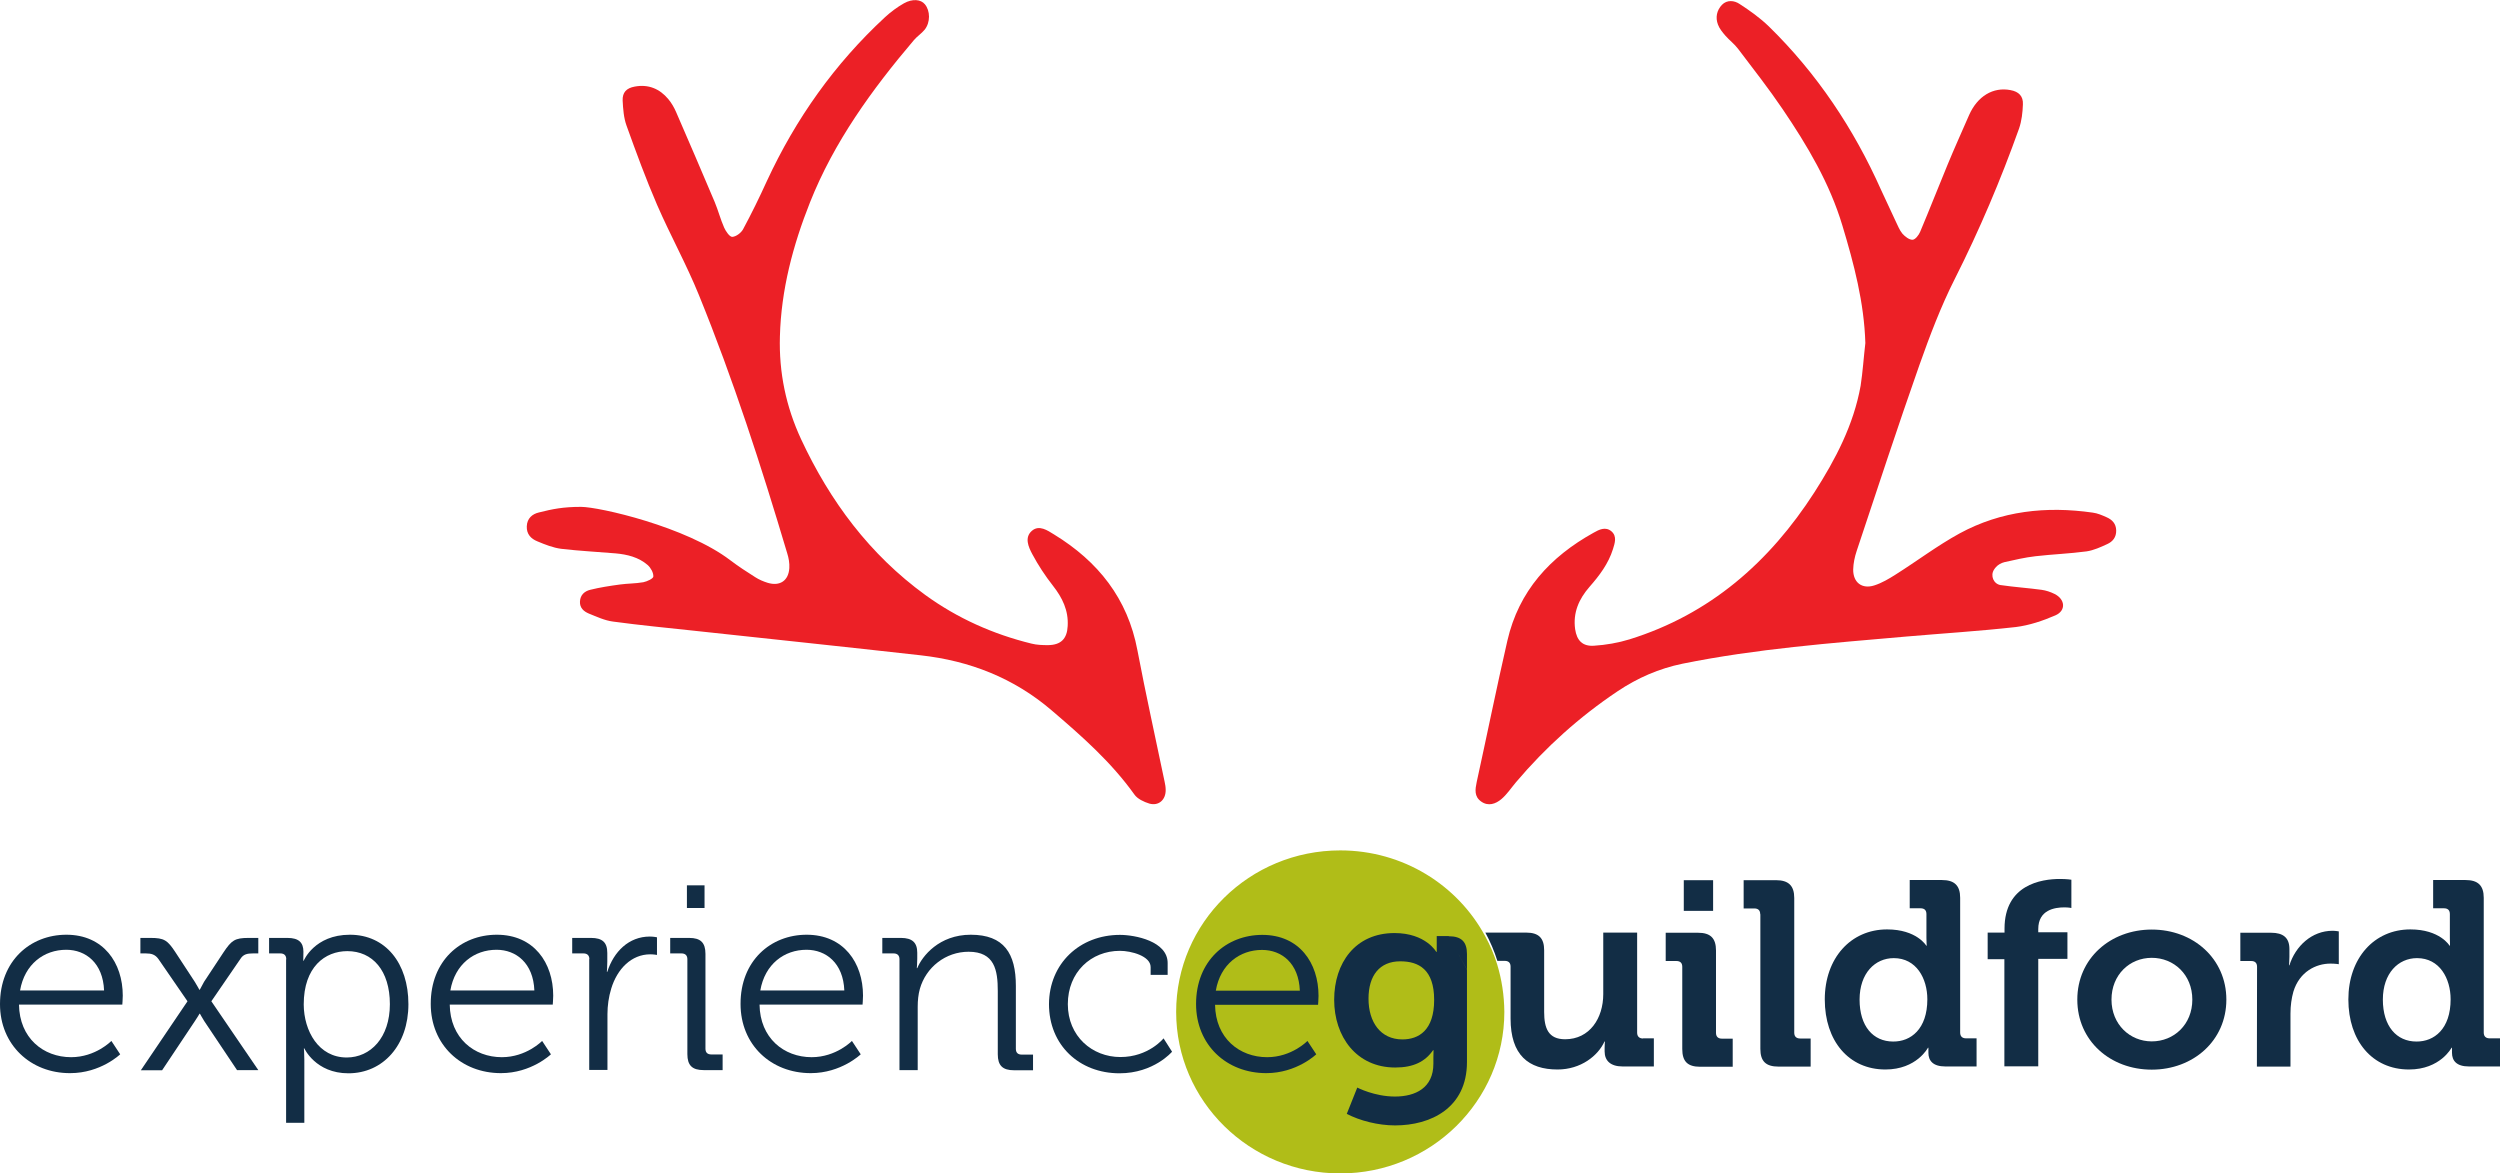 <?xml version="1.0" encoding="utf-8"?>
<!-- Generator: Adobe Illustrator 27.0.1, SVG Export Plug-In . SVG Version: 6.00 Build 0)  -->
<svg version="1.1" id="Layer_1" xmlns="http://www.w3.org/2000/svg" xmlns:xlink="http://www.w3.org/1999/xlink" x="0px" y="0px"
	 viewBox="0 0 1645.4 772.3" style="enable-background:new 0 0 1645.4 772.3;" xml:space="preserve">
<style type="text/css">
	.st0{fill:#EC2026;}
	.st1{fill:#122D45;}
	.st2{fill:#B0BD18;}
</style>
<g>
	<g>
		<path class="st0" d="M1227.7,225.8c-0.8-26.7-7.5-52.1-15.1-77.3c-8.4-28-23.1-52.7-39.3-76.6c-9.2-13.6-19.4-26.6-29.4-39.8
			c-2.4-3.2-5.7-5.6-8.3-8.6c-1.9-2.2-3.9-4.6-4.9-7.3c-1.8-4.7-0.8-9.4,2.6-13c3.4-3.5,8.2-2.9,11.6-0.6
			c6.8,4.4,13.5,9.2,19.3,14.8c31.7,31,55.9,67.3,73.9,107.7c3.1,6.8,6.3,13.6,9.5,20.4c1.4,2.8,2.5,5.9,4.5,8.3
			c1.7,1.9,4.5,4.1,6.7,4c1.8-0.1,4.1-3.1,5-5.3c6.2-14.7,12-29.6,18.1-44.3c4.5-10.9,9.4-21.7,14.1-32.5
			c5.5-12.4,15.8-18.6,27.2-16.4c5.5,1,8.5,4,8.2,9.5c-0.2,5.3-0.8,10.7-2.5,15.7c-12.1,33.9-26.1,66.9-42.3,99
			c-9.2,18.2-16.5,37.5-23.3,56.7c-14.3,40.6-27.7,81.6-41.3,122.4c-1.3,3.9-2.2,8.1-2.3,12.2c-0.1,8.6,5.8,13.1,13.9,10.5
			c5-1.6,9.7-4.4,14.1-7.2c14.1-8.9,27.4-19,42-27c27.4-14.9,57.1-18.1,87.7-13.7c3.1,0.4,6.1,1.7,9,3c3.7,1.6,6.3,4.2,6.4,8.7
			c0.1,4.5-2.3,7.4-5.9,9c-4.3,2-8.9,4.1-13.6,4.8c-11.2,1.5-22.5,1.9-33.7,3.2c-6.9,0.8-13.7,2.4-20.4,3.9c-2,0.5-4.2,1.7-5.5,3.2
			c-0.5,0.5-0.9,1.1-1.3,1.7c-2.6,4-0.3,9.5,4.4,10.2c0,0,0.1,0,0.1,0c8.9,1.3,17.9,1.9,26.8,3.1c2.9,0.4,5.9,1.4,8.5,2.7
			c7.1,3.5,7.7,11,0.6,14.1c-8.3,3.6-17.2,6.6-26.1,7.7c-24.1,2.7-48.4,4.2-72.6,6.3c-49.1,4.3-98.2,8-146.6,17.8
			c-15.6,3.2-29.8,9.4-42.9,18.2c-25.1,16.8-47.3,36.8-66.8,59.8c-3.2,3.8-6,8.1-9.7,11.2c-3.7,3.1-8.6,4.9-13.3,1.5
			c-4.6-3.3-3.9-7.9-2.9-12.7c6.8-31,13.1-62.2,20.2-93.1c7.5-32.7,28.1-55.2,56.8-71.1c3.5-2,7.8-4.2,11.7-0.9
			c3.8,3.3,2.2,7.8,1,11.7c-3,9.6-8.9,17.4-15.4,24.8c-7,8-11,17-9.5,27.9c1.1,7.5,4.9,11.4,12.4,10.9c7.9-0.5,15.9-1.9,23.4-4.2
			c53-16.5,92.1-50.8,121.7-96.8c13.9-21.7,25.8-44.4,30.4-70.1C1226,244.7,1226.6,235.2,1227.7,225.8z"/>
		<path class="st0" d="M382.4,333.6c11.9,0,69.2,13,98.2,35.1c5.3,4,10.9,7.7,16.5,11.2c2.5,1.6,5.3,2.8,8.2,3.7
			c8,2.4,13.7-1.4,14.2-9.7c0.2-3.2-0.4-6.7-1.4-9.8c-17.1-57.4-35.5-114.4-58.1-169.9c-8.2-20.2-18.8-39.3-27.5-59.3
			c-7.4-17.1-13.8-34.6-20.1-52.1c-1.9-5.2-2.3-11-2.6-16.6c-0.2-5.4,2.5-8.2,7.9-9.2c9-1.7,16.5,1.4,22.2,8.3
			c2.1,2.5,3.8,5.5,5.1,8.5c8.6,19.7,17,39.4,25.4,59.2c2.3,5.5,3.8,11.4,6.2,16.8c1.1,2.5,3.6,6.1,5.3,6.1c2.5-0.1,5.8-2.6,7.1-4.9
			c5.6-10.4,10.8-21,15.7-31.8c19-41,44.6-77.2,77.8-107.9c3.8-3.5,8-6.6,12.4-9.1c5.7-3.2,11.2-2.6,13.8,0.6
			c3.6,4.3,3.7,11.9-0.1,16.7c-2.1,2.6-5,4.4-7.1,6.9c-27.6,32.5-52.6,67-68.4,106.8c-11.2,28.2-19,57.5-19.8,88.2
			c-0.7,23.8,4,46.3,14,67.8c19,40.7,45.1,75.8,81.7,102.4c21.1,15.3,44.6,25.8,69.9,32c3.5,0.9,7.3,1,10.9,1
			c8.4-0.1,12.5-4.1,12.9-12.6c0.6-10.2-3.5-18.6-9.7-26.5c-5.1-6.5-9.7-13.5-13.6-20.8c-2.5-4.7-5.3-10.9-0.3-15.3
			c4.8-4.2,10.3-0.3,14.7,2.4c28.9,17.7,48.4,42.1,54.8,76.2c5.5,28.9,11.9,57.7,17.9,86.5c0.4,1.8,0.7,3.6,0.7,5.4
			c0.1,6.5-4.6,10.7-10.7,9c-3.6-1.1-7.9-3.1-9.9-6c-15.3-21.4-34.7-38.5-54.5-55.4c-24.9-21.3-53.9-32.6-86.1-36.2
			c-49.8-5.6-99.6-10.8-149.4-16.2c-17.7-1.9-35.4-3.6-53.1-6c-5.5-0.7-10.8-3.2-16-5.3c-3.3-1.4-6-3.7-5.8-7.9
			c0.2-4.4,3.1-6.8,6.7-7.7c6.4-1.6,13-2.6,19.6-3.5c5.1-0.7,10.3-0.6,15.4-1.5c2.5-0.5,6.6-2.4,6.6-3.8c0.1-2.5-1.7-5.7-3.7-7.5
			c-6-5.2-13.5-7-21.2-7.7c-11.9-1-23.9-1.6-35.8-3c-5.3-0.7-10.6-2.8-15.6-4.9c-4.2-1.7-7.2-4.7-7-9.9c0.2-5.3,3.7-8.1,7.9-9.1
			C363.8,335,370.5,333.6,382.4,333.6z"/>
	</g>
	<g>
		<path class="st1" d="M1108.2,579.3h19.3v20.2h-19.3V579.3z M1107.2,636.3c0-2.6-1.4-3.8-3.9-3.8h-7v-18.6h21.3
			c8.2,0,11.8,3.6,11.8,11.7v54.2c0,2.5,1.4,3.8,3.9,3.8h7.1v18.5H1119c-8.2,0-11.8-3.4-11.8-11.7L1107.2,636.3L1107.2,636.3z"/>
		<path class="st1" d="M1158.5,601.7c0-2.6-1.4-3.8-3.9-3.8h-7v-18.6h21.3c8.2,0,12,3.6,12,11.7v88.7c0,2.5,1.4,3.8,3.9,3.8h6.9V702
			h-21.1c-8.4,0-12-3.5-12-11.7V601.7z"/>
		<path class="st1" d="M1268.5,657.7c0-13.7-7.2-27.1-22.1-27.1c-12.3,0-22.5,9.9-22.5,27.3c0,17.5,8.9,27.6,22.1,27.6
			C1257.6,685.6,1268.5,677.3,1268.5,657.7z M1242,611.7c19.5,0,25.8,10.7,25.8,10.7h0.3c0,0-0.2-2.2-0.2-5.2v-15.6
			c0-2.6-1.4-3.8-3.9-3.8h-7.1v-18.6h21.2c8.2,0,12,3.6,12,11.7v88.7c0,2.5,1.4,3.8,3.9,3.8h6.9v18.5h-20.6c-8.1,0-11.1-3.8-11.1-9
			v-3.3h-0.3c0,0-7.4,14.3-28,14.3c-24.2,0-39.9-18.9-39.9-46.1S1218.1,611.7,1242,611.7"/>
		<path class="st1" d="M1319.3,631.3h-11.1v-17.5h11.1v-2.6c0-28.9,24.1-32.7,36.5-32.7c4.6,0,7.5,0.5,7.5,0.5v18.6
			c0,0-1.9-0.4-4.6-0.4c-6.3,0-17.2,1.6-17.2,14.3v2.1h19.2v17.5h-19.2v70.7h-22.3V631.3L1319.3,631.3z"/>
		<path class="st1" d="M1416.2,685.4c14.6,0,26.7-11.1,26.7-27.5c0-16.4-12.1-27.5-26.7-27.5c-14.6,0-26.5,11.2-26.5,27.5
			C1389.7,674.2,1401.8,685.4,1416.2,685.4z M1416.2,611.8c27.4,0,49.1,19.2,49.1,46.1c0,27-21.8,46.1-49.1,46.1
			c-27.3,0-49-19-49-46.1C1367.2,630.8,1389,611.8,1416.2,611.8z"/>
		<path class="st1" d="M1485.5,636.3c0-2.6-1.4-3.8-3.9-3.8h-7.1v-18.6h20.3c7.9,0,12,3.3,12,10.7v5.2c0,3.3-0.3,5.5-0.3,5.5h0.3
			c4-12.6,14.7-22.7,28.4-22.7c1.9,0,4.1,0.4,4.1,0.4v21.6c0,0-2.3-0.4-5.5-0.4c-9.5,0-20.4,5.3-24.4,18.5
			c-1.2,4.3-1.9,9.1-1.9,14.3V702h-22.1L1485.5,636.3L1485.5,636.3z"/>
		<path class="st1" d="M1612.9,657.7c0-13.7-7.2-27.1-22.1-27.1c-12.3,0-22.5,9.9-22.5,27.3c0,17.5,9,27.6,22.1,27.6
			C1602,685.6,1612.9,677.3,1612.9,657.7z M1586.4,611.7c19.5,0,25.8,10.7,25.8,10.7h0.3c0,0-0.1-2.2-0.1-5.2v-15.6
			c0-2.6-1.4-3.8-3.9-3.8h-7.1v-18.6h21.3c8.2,0,12,3.6,12,11.7v88.7c0,2.5,1.4,3.8,3.9,3.8h6.9v18.5h-20.6c-8.1,0-11.1-3.8-11.1-9
			v-3.3h-0.3c0,0-7.4,14.3-28,14.3c-24.2,0-39.9-18.9-39.9-46.1S1562.6,611.7,1586.4,611.7z"/>
		<path class="st1" d="M1081.4,683.5c-2.4,0-3.9-1.3-3.9-3.8v-65.9h-22.3v40.5c0,15.8-8.9,29.7-25.1,29.7c-11.1,0-13.8-7.3-13.8-18
			v-40.6c0-7.9-3.5-11.6-11.8-11.6h-26.9c3.2,5.9,5.9,12.2,7.9,18.6h4.8c2.5,0,3.9,1.2,3.9,3.8v34.2c0,24,11.8,33.5,30.9,33.5
			c15.4,0,26.7-9.1,30.9-18.4h0.3c0,0-0.2,1.9-0.2,4v2.5c0,6.2,4,9.9,11.8,9.9h20.6v-18.5H1081.4L1081.4,683.5z"/>
		<path class="st2" d="M985.4,634.8c-2-6.5-4.7-12.8-7.9-18.6c-18.1-33.7-54.1-56.5-95.4-56.5c-59.7,0-108,47.6-108,106.3
			c0,58.7,48.4,106.3,108,106.3c59.6,0,108-47.6,108-106.3C990,655.1,988.4,644.7,985.4,634.8"/>
		<path class="st1" d="M855.5,652c-0.7-18-11.9-26.8-24.9-26.8c-14.6,0-27.4,9.4-30.4,26.8H855.5z M830.8,615.3
			c24.4,0,37,18.5,37,40.1c0,2.1-0.3,5.9-0.3,5.9h-67.8c0.3,22,16,34.5,34.3,34.5c16.2,0,26.5-10.7,26.5-10.7l5.8,8.8
			c0,0-12.8,12.4-32.9,12.4c-26.2,0-46.2-18.6-46.2-45.5C787.2,632.4,807.1,615.3,830.8,615.3z"/>
		<path class="st1" d="M965.5,638.2v-10.3c0-8.1-3.7-11.7-12-11.7 M923,684.1c-14.4,0-22.3-11.4-22.3-26.8
			c0-15.4,7.4-24.6,20.9-24.6c12.1,0,22.3,5.3,22.3,25.4C943.9,678.2,933.7,684.1,923,684.1 M953.5,616.1h-7.9v10.4h-0.3
			c0,0-6.9-12.4-27.5-12.4c-25.8,0-39.7,19.7-39.7,43.9c0,24.2,14.6,44.6,40.2,44.6c12,0,19.7-3.9,24.9-11.4h0.3
			c0,0-0.1,2.6-0.1,4.7v4.2c0,15.9-11.8,21.6-25.3,21.6c-13.5,0-24.8-5.9-24.8-5.9l-6.9,17.3c8.6,4.5,20.6,7.6,31.8,7.6
			c23.4,0,47.3-11.4,47.3-41.7v-60.7"/>
		<path class="st1" d="M68.5,651.9c-0.7-18-12-26.8-24.9-26.8c-14.6,0-27.4,9.4-30.4,26.8H68.5L68.5,651.9z M43.7,615.2
			c24.4,0,37.1,18.5,37.1,40.1c0,2.1-0.3,5.9-0.3,5.9H12.5c0.3,22,16,34.6,34.3,34.6c16.2,0,26.5-10.7,26.5-10.7l5.8,8.8
			c0,0-12.8,12.4-32.9,12.4C20.1,706.4,0,687.6,0,660.9C0,632.4,19.9,615.2,43.7,615.2"/>
		<path class="st1" d="M123.4,659l-19.2-27.9c-2.1-2.9-4.6-3.6-8.1-3.6h-3.7v-10.2H99c9,0,11.2,1.4,16.5,9.5l12.7,19.4
			c1.4,2.2,3,5.2,3,5.2h0.3c0,0,1.6-3,2.8-5.2l12.8-19.4c5.3-7.9,7.4-9.5,16.5-9.5h6.4v10.2h-3.5c-3.7,0-6.3,0.5-8.2,3.5l-19.2,28
			l30.9,45.3H156L134.4,672c-1.4-2.2-2.8-4.8-2.8-4.8h-0.3c0,0-1.4,2.5-3,4.8l-21.6,32.4H92.7L123.4,659L123.4,659z"/>
		<path class="st1" d="M228.2,696c15.6,0,28.4-13,28.4-35.1c0-22.1-11.4-34.9-28-34.9c-14.7,0-28.7,10.4-28.7,35.1
			C200,678.6,209.7,696,228.2,696 M188.4,631.3c0-2.5-1.4-3.8-3.9-3.8h-7.4v-10.2h12.1c7.5,0,10.5,3.1,10.5,9.1
			c0,3.4-0.1,5.9-0.1,5.9h0.3c0,0,7-17.1,30.4-17.1c23.4,0,38.5,18.7,38.5,45.7s-16.7,45.5-39.5,45.5c-21.6,0-29-16.4-29-16.4H200
			c0,0,0.3,3.1,0.3,7.7V739h-12V631.5L188.4,631.3z"/>
		<path class="st1" d="M351.7,651.9c-0.7-18-12-26.8-24.9-26.8c-14.6,0-27.4,9.4-30.4,26.8H351.7L351.7,651.9z M327,615.2
			c24.4,0,37.1,18.5,37.1,40.1c0,2.1-0.3,5.9-0.3,5.9h-67.8c0.3,22,16,34.6,34.3,34.6c16.2,0,26.5-10.7,26.5-10.7l5.8,8.8
			c0,0-12.8,12.4-32.9,12.4c-26.2,0-46.2-18.7-46.2-45.5C283.4,632.4,303.2,615.2,327,615.2z"/>
		<path class="st1" d="M387.9,631.3c0-2.5-1.4-3.8-3.9-3.8h-7.4v-10.2H389c7.4,0,10.7,2.9,10.7,9.9v5.9c0,3.6-0.3,6.5-0.3,6.5h0.3
			c4.2-13.2,14.1-23.2,28-23.2c2.5,0,4.7,0.5,4.7,0.5v11.6c0,0-2.1-0.4-4.4-0.4c-12.5,0-21.8,9.7-25.7,22.5
			c-1.7,5.5-2.5,11.4-2.5,16.9v36.7h-12v-73H387.9z"/>
		<path class="st1" d="M452.1,582.7h11.6v14.9h-11.6V582.7z M452.4,631.3c0-2.5-1.4-3.8-3.9-3.8h-7.4v-10.2h12.5
			c7.5,0,10.7,3.1,10.7,10.5v62.4c0,2.6,1.4,3.8,3.9,3.8h7.4v10.3h-12.5c-7.5,0-10.7-3.1-10.7-10.5V631.3z"/>
		<path class="st1" d="M555.7,651.9c-0.7-18-12-26.8-24.9-26.8c-14.6,0-27.4,9.4-30.4,26.8H555.7L555.7,651.9z M530.9,615.2
			c24.4,0,37.1,18.5,37.1,40.1c0,2.1-0.3,5.9-0.3,5.9h-67.8c0.3,22,16,34.6,34.3,34.6c16.2,0,26.5-10.7,26.5-10.7l5.8,8.8
			c0,0-12.8,12.4-32.9,12.4c-26.2,0-46.2-18.7-46.2-45.5C487.3,632.4,507.2,615.2,530.9,615.2z"/>
		<path class="st1" d="M592,631.3c0-2.5-1.4-3.8-3.9-3.8h-7.4v-10.2H593c7.4,0,10.7,3.1,10.7,9.7v4c0,3.4-0.3,6.2-0.3,6.2h0.3
			c3.2-7.9,14.4-22,35.2-22c21.9,0,29.7,12.3,29.7,33.7v41.4c0,2.6,1.4,3.8,3.9,3.8h7.4v10.3h-12.5c-7.5,0-10.7-3.1-10.7-10.5v-41.7
			c0-13.7-2.1-25.8-19.2-25.8c-15.1,0-28.1,10.2-32.1,24.5c-1,3.6-1.4,7.6-1.4,11.7v41.7h-12L592,631.3L592,631.3z"/>
		<path class="st1" d="M737.1,615.3c10,0,31.4,4.2,31.4,18.5v7.8h-11.2v-5.1c0-7.3-12.8-10.7-20.2-10.7c-19,0-34.3,14-34.3,35.1
			s16,34.8,34.6,34.8c18.6,0,28.4-12.3,28.4-12.3l5.6,8.8c0,0-12,14.2-34.6,14.2c-26.4,0-46.4-18.5-46.4-45.5
			C690.5,634.1,710.7,615.3,737.1,615.3"/>
	</g>
</g>
</svg>
